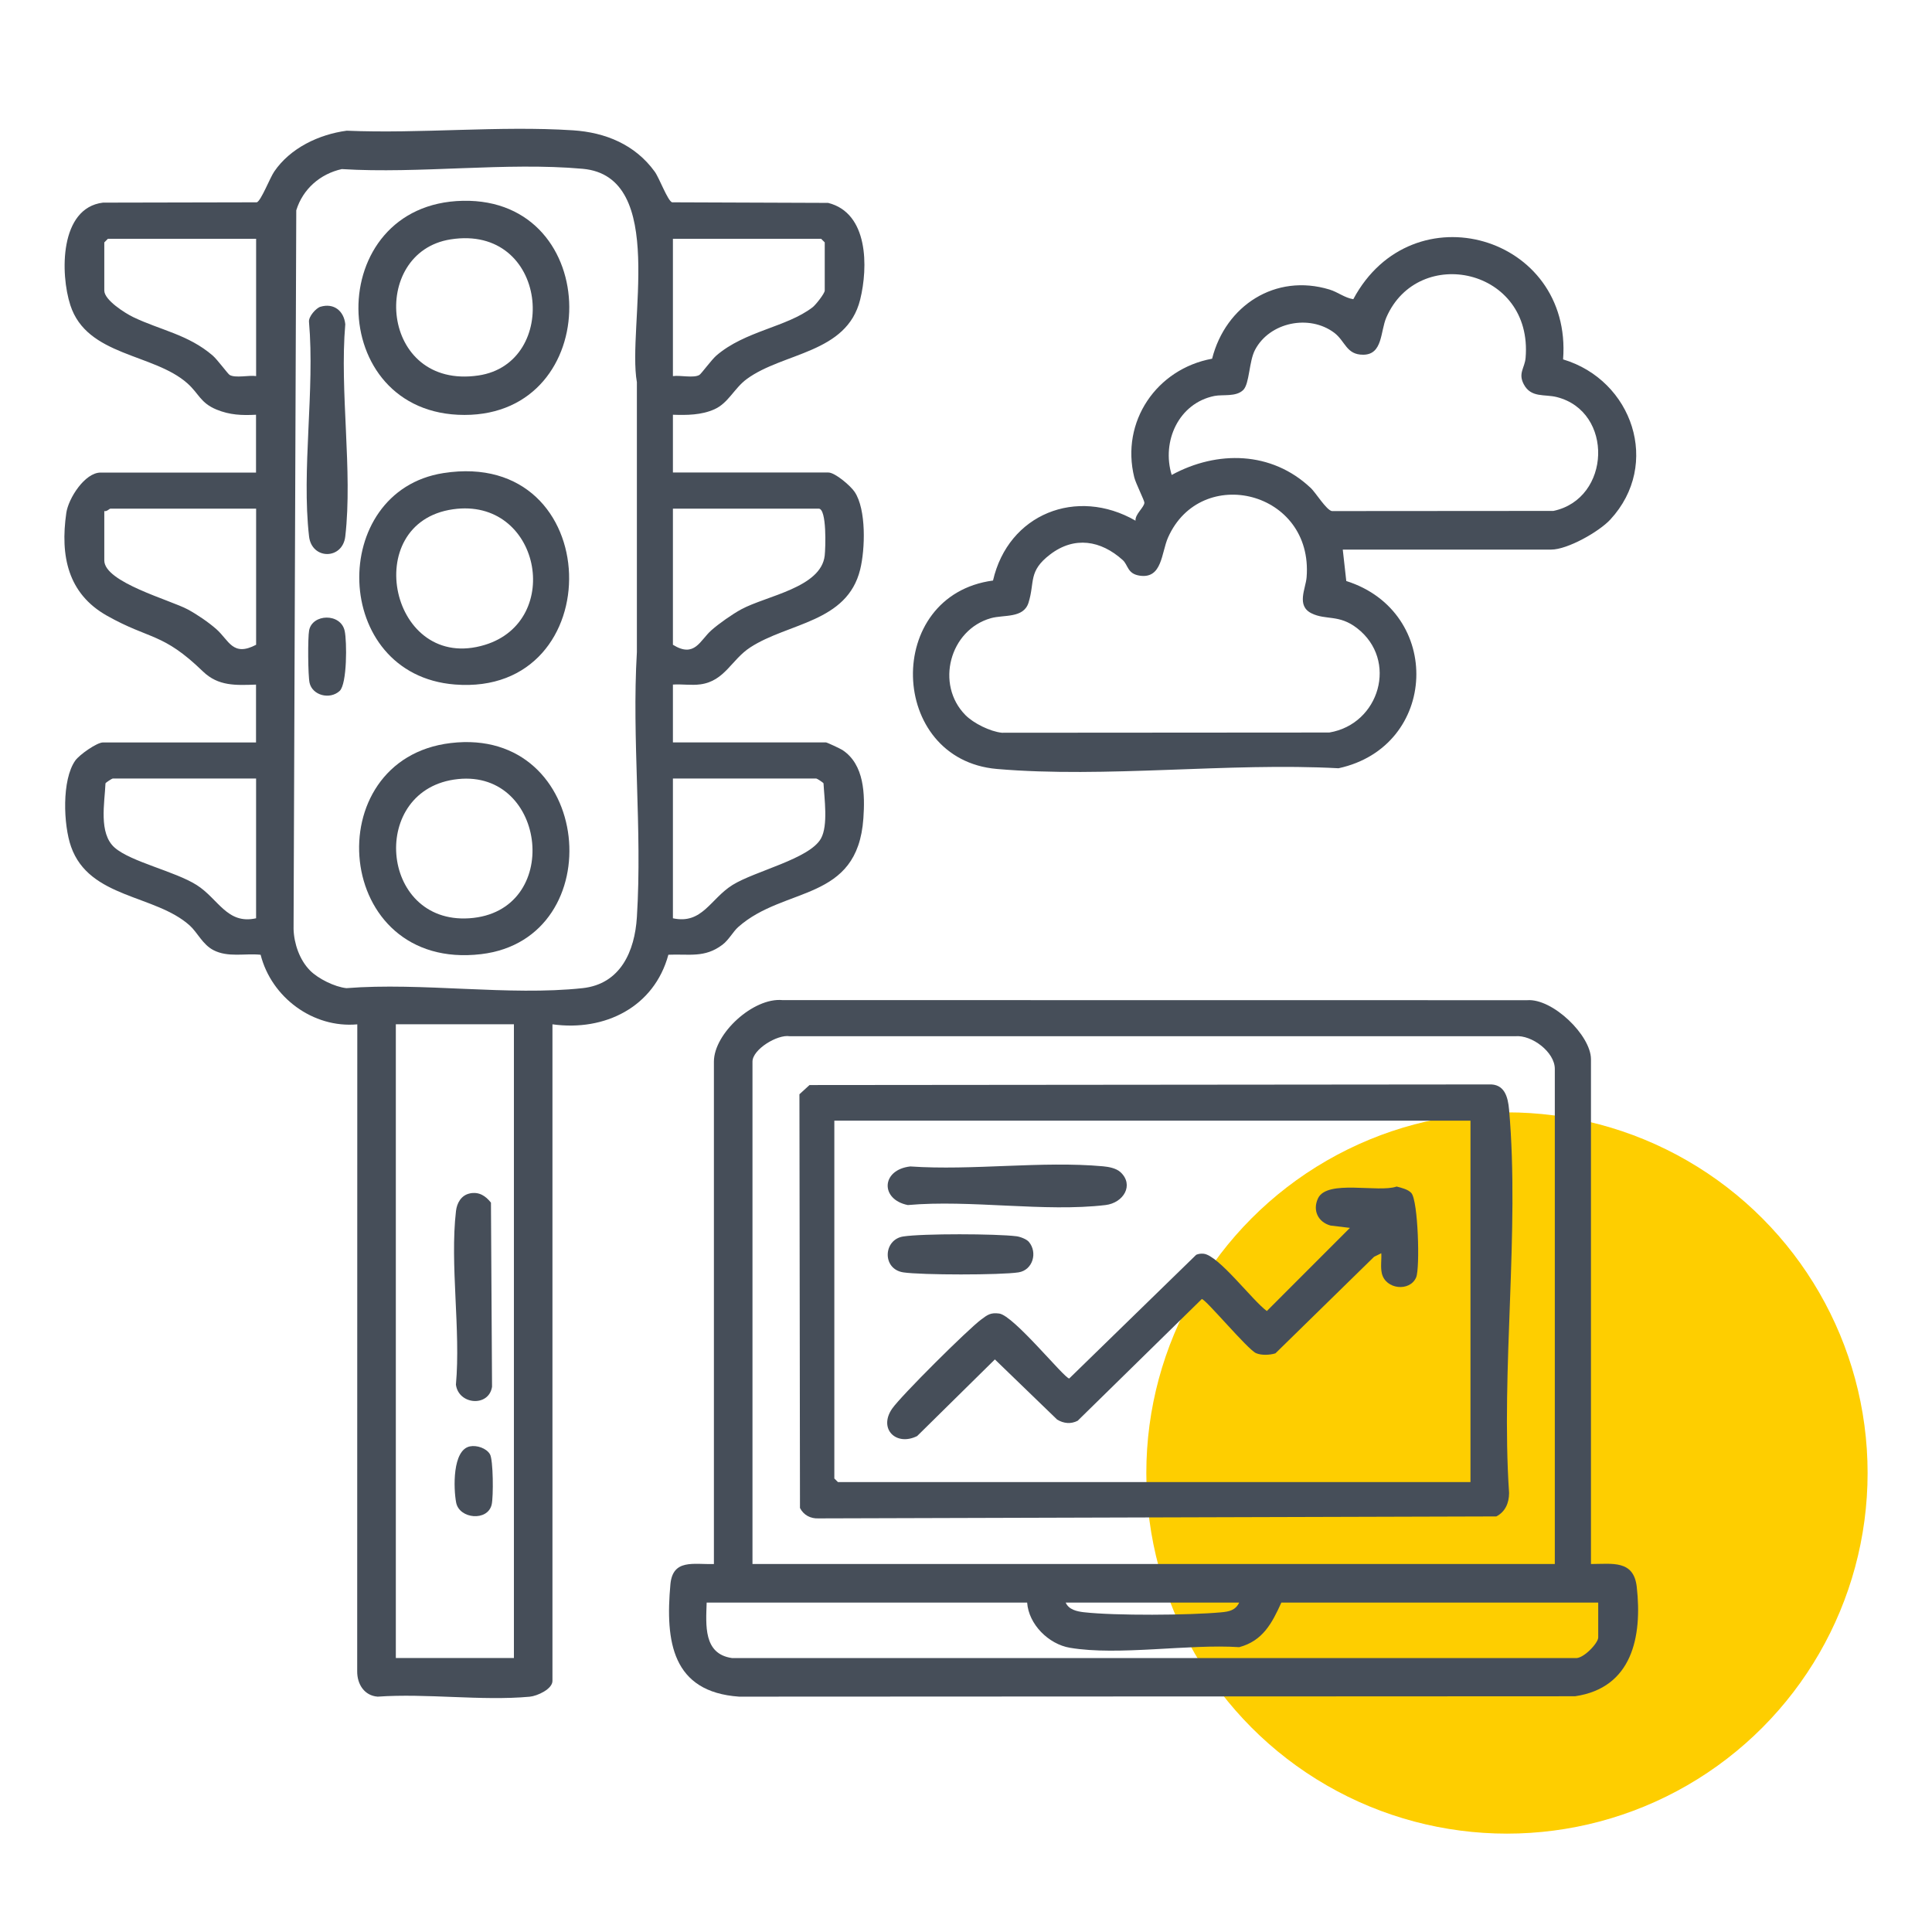 <svg width="60" height="60" viewBox="0 0 60 60" fill="none" xmlns="http://www.w3.org/2000/svg">
<circle cx="46.8" cy="45.745" r="11.2" fill="#FECE00"/>
<path d="M20.898 12.878V14.674H25.725C25.936 14.674 26.42 15.092 26.543 15.278C26.907 15.826 26.869 17.054 26.714 17.685C26.309 19.334 24.478 19.338 23.299 20.106C22.714 20.487 22.507 21.151 21.752 21.253C21.479 21.291 21.176 21.241 20.898 21.26V23.056H25.65C25.683 23.056 26.097 23.25 26.162 23.292C26.846 23.742 26.865 24.674 26.813 25.416C26.631 28.025 24.365 27.513 22.927 28.789C22.763 28.935 22.639 29.186 22.433 29.342C21.883 29.757 21.399 29.622 20.757 29.65C20.316 31.277 18.78 32.037 17.157 31.811V52.202C17.157 52.456 16.687 52.671 16.45 52.693C14.952 52.829 13.251 52.583 11.73 52.691C11.313 52.661 11.091 52.303 11.093 51.907L11.096 31.812C9.719 31.937 8.428 30.972 8.094 29.651C7.607 29.601 7.082 29.743 6.628 29.507C6.292 29.333 6.132 28.959 5.894 28.744C4.82 27.776 2.775 27.906 2.207 26.295C1.969 25.624 1.913 24.218 2.339 23.618C2.465 23.441 3.006 23.057 3.2 23.057H7.951V21.261C7.324 21.282 6.781 21.315 6.302 20.852C5.043 19.635 4.668 19.879 3.32 19.12C2.106 18.435 1.867 17.263 2.059 15.93C2.124 15.478 2.634 14.676 3.125 14.676H7.951V12.88C7.509 12.903 7.139 12.889 6.726 12.72C6.224 12.514 6.18 12.226 5.82 11.905C4.769 10.969 2.701 11.069 2.185 9.479C1.868 8.504 1.848 6.458 3.197 6.293L7.976 6.283C8.106 6.239 8.381 5.526 8.517 5.327C9.015 4.597 9.902 4.175 10.767 4.059C13.065 4.157 15.514 3.899 17.795 4.047C18.808 4.113 19.724 4.493 20.331 5.328C20.478 5.53 20.734 6.236 20.872 6.283L25.718 6.301C26.971 6.613 26.963 8.296 26.713 9.306C26.296 10.983 24.325 10.939 23.192 11.771C22.799 12.06 22.621 12.517 22.186 12.711C21.782 12.892 21.33 12.895 20.896 12.88L20.898 12.878ZM9.625 30.137C9.881 30.396 10.393 30.649 10.758 30.688C13.091 30.502 15.806 30.935 18.092 30.688C19.274 30.56 19.713 29.538 19.779 28.483C19.95 25.748 19.619 22.961 19.779 20.251V11.87C19.471 10.128 20.751 5.479 18.095 5.242C15.72 5.029 13.024 5.401 10.615 5.251C9.945 5.4 9.406 5.868 9.201 6.531L9.117 28.854C9.131 29.306 9.304 29.811 9.625 30.136V30.137ZM7.953 7.416H3.351L3.239 7.528V9.024C3.239 9.32 3.889 9.729 4.137 9.848C4.979 10.253 5.848 10.389 6.607 11.043C6.753 11.17 7.074 11.608 7.13 11.643C7.308 11.751 7.734 11.645 7.954 11.68V7.415L7.953 7.416ZM20.898 11.681C21.118 11.646 21.544 11.751 21.722 11.643C21.778 11.609 22.099 11.171 22.245 11.044C23.138 10.273 24.427 10.164 25.234 9.544C25.335 9.467 25.613 9.111 25.613 9.024V7.528L25.501 7.416H20.898V11.681ZM7.953 15.797H3.426C3.401 15.797 3.312 15.895 3.239 15.871V17.405C3.239 18.084 5.294 18.635 5.833 18.927C6.124 19.085 6.47 19.32 6.718 19.538C7.112 19.885 7.226 20.407 7.954 20.024V15.796L7.953 15.797ZM20.898 15.797V20.024C21.576 20.444 21.737 19.887 22.093 19.573C22.324 19.368 22.745 19.073 23.017 18.925C23.797 18.501 25.498 18.253 25.612 17.255C25.638 17.028 25.682 15.796 25.425 15.796H20.898L20.898 15.797ZM7.953 24.178H3.5C3.48 24.178 3.296 24.294 3.276 24.327C3.251 24.933 3.056 25.88 3.561 26.324C4.066 26.767 5.433 27.058 6.106 27.484C6.782 27.911 7.051 28.72 7.953 28.518V24.178ZM20.898 28.518C21.807 28.715 22.061 27.914 22.747 27.485C23.442 27.05 25.139 26.676 25.495 26.042C25.724 25.634 25.599 24.791 25.575 24.327C25.555 24.294 25.372 24.178 25.351 24.178H20.898V28.518ZM15.96 31.81H12.293V51.491H15.96V31.81Z" fill="#464E59"/>
<path d="M49.409 48.572C50.073 48.571 50.736 48.44 50.831 49.283C51.005 50.835 50.688 52.419 48.914 52.679L22.953 52.691C20.869 52.546 20.659 50.973 20.82 49.204C20.893 48.402 21.547 48.592 22.171 48.572V32.97C22.171 32.096 23.397 30.974 24.3 31.059L47.425 31.062C48.221 31 49.409 32.158 49.409 32.895V48.572ZM48.286 48.572V33.194C48.286 32.676 47.574 32.132 47.055 32.181H24.526C24.144 32.117 23.369 32.59 23.369 32.97V48.572H48.287H48.286ZM31.899 49.769H21.946C21.924 50.468 21.84 51.364 22.73 51.492L48.926 51.493C49.169 51.521 49.634 51.029 49.634 50.854V49.769H39.794C39.504 50.409 39.218 50.959 38.485 51.154C36.914 51.049 34.736 51.428 33.227 51.173C32.568 51.062 31.946 50.449 31.899 49.769H31.899ZM38.484 49.769H33.096C33.189 49.989 33.445 50.044 33.657 50.069C34.632 50.18 36.932 50.164 37.926 50.072C38.166 50.05 38.37 50.012 38.484 49.769Z" fill="#464E59"/>
<path d="M41.701 17.069L41.81 18.044C44.824 18.998 44.673 23.186 41.57 23.859C38.148 23.674 34.339 24.171 30.961 23.881C27.576 23.589 27.433 18.485 30.839 18.029C31.314 15.961 33.436 15.118 35.265 16.17C35.245 15.97 35.538 15.754 35.54 15.61C35.54 15.542 35.273 15.013 35.226 14.826C34.797 13.096 35.919 11.456 37.643 11.14C38.062 9.489 39.609 8.483 41.286 8.991C41.553 9.072 41.755 9.248 42.028 9.292C43.857 5.869 48.839 7.318 48.543 11.161C50.699 11.806 51.595 14.421 50.01 16.135C49.659 16.514 48.681 17.068 48.174 17.068H41.701V17.069ZM40.702 15.149C40.862 15.3 41.188 15.838 41.363 15.872L48.243 15.867C50.033 15.49 50.123 12.78 48.346 12.331C47.966 12.235 47.548 12.363 47.322 11.934C47.14 11.587 47.352 11.431 47.379 11.113C47.612 8.33 44.046 7.583 43.055 9.857C42.866 10.29 42.946 11.013 42.337 11.016C41.81 11.02 41.783 10.597 41.437 10.335C40.661 9.751 39.427 10.006 38.976 10.866C38.786 11.227 38.807 11.913 38.611 12.11C38.387 12.333 37.981 12.244 37.714 12.297C36.608 12.521 36.067 13.704 36.388 14.75C37.803 13.98 39.492 14.01 40.701 15.15L40.702 15.149ZM29.979 22.205C30.235 22.464 30.747 22.717 31.112 22.756L41.283 22.749C42.846 22.489 43.428 20.499 42.143 19.507C41.581 19.073 41.18 19.268 40.732 19.048C40.251 18.812 40.55 18.281 40.578 17.928C40.792 15.241 37.295 14.398 36.275 16.692C36.066 17.162 36.096 17.981 35.398 17.878C35.007 17.821 35.04 17.549 34.867 17.393C34.188 16.78 33.367 16.643 32.612 17.22C31.923 17.746 32.145 18.072 31.941 18.719C31.786 19.21 31.173 19.085 30.774 19.198C29.491 19.559 29.044 21.256 29.98 22.205H29.979Z" fill="#464E59"/>
<path d="M14.375 6.236C18.762 6.148 18.783 12.886 14.425 12.886C10.068 12.886 10.015 6.324 14.375 6.236ZM13.995 7.434C11.458 7.832 11.797 12.11 14.855 11.661C17.409 11.287 17.026 6.957 13.995 7.434Z" fill="#464E59"/>
<path d="M13.77 14.692C18.844 13.899 18.984 21.643 14.126 21.258C10.276 20.953 10.185 15.253 13.77 14.692ZM14.069 15.816C11.137 16.234 12.133 20.924 15.062 20.026C17.52 19.271 16.77 15.432 14.069 15.816Z" fill="#464E59"/>
<path d="M13.997 23.076C18.432 22.549 19.01 29.151 14.941 29.632C10.342 30.176 9.813 23.574 13.997 23.076ZM14.222 24.195C11.451 24.484 11.774 28.703 14.573 28.518C17.476 28.326 16.996 23.905 14.222 24.195Z" fill="#464E59"/>
<path d="M9.951 9.527C10.372 9.4 10.683 9.662 10.723 10.071C10.544 12.153 10.957 14.623 10.723 16.659C10.639 17.388 9.682 17.388 9.598 16.659C9.361 14.599 9.781 12.101 9.596 9.993C9.581 9.831 9.813 9.568 9.952 9.526L9.951 9.527Z" fill="#464E59"/>
<path d="M10.547 21.459C10.242 21.738 9.701 21.595 9.614 21.206C9.564 20.98 9.556 19.807 9.6 19.578C9.697 19.06 10.58 19.03 10.704 19.592C10.776 19.916 10.782 21.245 10.547 21.459Z" fill="#464E59"/>
<path d="M14.592 37.062C14.877 37.004 15.081 37.139 15.247 37.349L15.281 43.068C15.181 43.704 14.242 43.63 14.159 43.002C14.312 41.297 13.968 39.274 14.161 37.609C14.19 37.358 14.326 37.117 14.592 37.063V37.062Z" fill="#464E59"/>
<path d="M14.593 44.919C14.809 44.875 15.106 44.975 15.216 45.163C15.32 45.34 15.325 46.486 15.27 46.723C15.148 47.257 14.263 47.174 14.166 46.663C14.084 46.232 14.045 45.031 14.593 44.919Z" fill="#464E59"/>
<path d="M25.141 33.697L46.231 33.678C46.72 33.652 46.83 34.054 46.866 34.464C47.199 38.255 46.608 42.527 46.866 46.368C46.864 46.677 46.749 46.949 46.47 47.094L25.421 47.155C25.171 47.166 24.96 47.054 24.844 46.833L24.827 33.983L25.14 33.697H25.141ZM45.667 34.803H25.911V45.916L26.024 46.028H45.667V34.803Z" fill="#464E59"/>
<path d="M42.898 38.92L42.673 39.031L39.61 42.029C39.434 42.084 39.179 42.096 39.008 42.024C38.749 41.914 37.442 40.343 37.323 40.343L33.468 44.123C33.257 44.231 33.033 44.21 32.83 44.086L30.897 42.218L28.483 44.598C27.829 44.924 27.273 44.374 27.706 43.747C27.988 43.342 30.055 41.288 30.474 40.977C30.669 40.832 30.762 40.758 31.03 40.793C31.481 40.851 33.057 42.81 33.206 42.81L37.15 38.968C37.225 38.937 37.299 38.928 37.379 38.936C37.842 38.982 38.901 40.396 39.343 40.715L41.923 38.133L41.323 38.061C40.93 37.954 40.758 37.585 40.932 37.216C41.213 36.619 42.808 37.049 43.374 36.849C43.519 36.888 43.73 36.935 43.831 37.051C44.043 37.294 44.101 39.376 43.981 39.667C43.79 40.125 43.026 40.049 42.913 39.54C42.869 39.34 42.909 39.123 42.897 38.921L42.898 38.92Z" fill="#464E59"/>
<path d="M34.794 36.399C35.23 36.799 34.892 37.357 34.333 37.424C32.447 37.648 30.127 37.251 28.193 37.424C27.33 37.251 27.364 36.327 28.27 36.225C30.198 36.358 32.361 36.048 34.26 36.221C34.434 36.237 34.663 36.28 34.793 36.399H34.794Z" fill="#464E59"/>
<path d="M31.952 38.567C32.232 38.9 32.073 39.444 31.633 39.514C31.078 39.601 28.607 39.6 28.05 39.514C27.39 39.411 27.428 38.497 28.05 38.4C28.658 38.306 30.937 38.314 31.566 38.393C31.682 38.407 31.88 38.482 31.952 38.567Z" fill="#464E59"/>
</svg>
